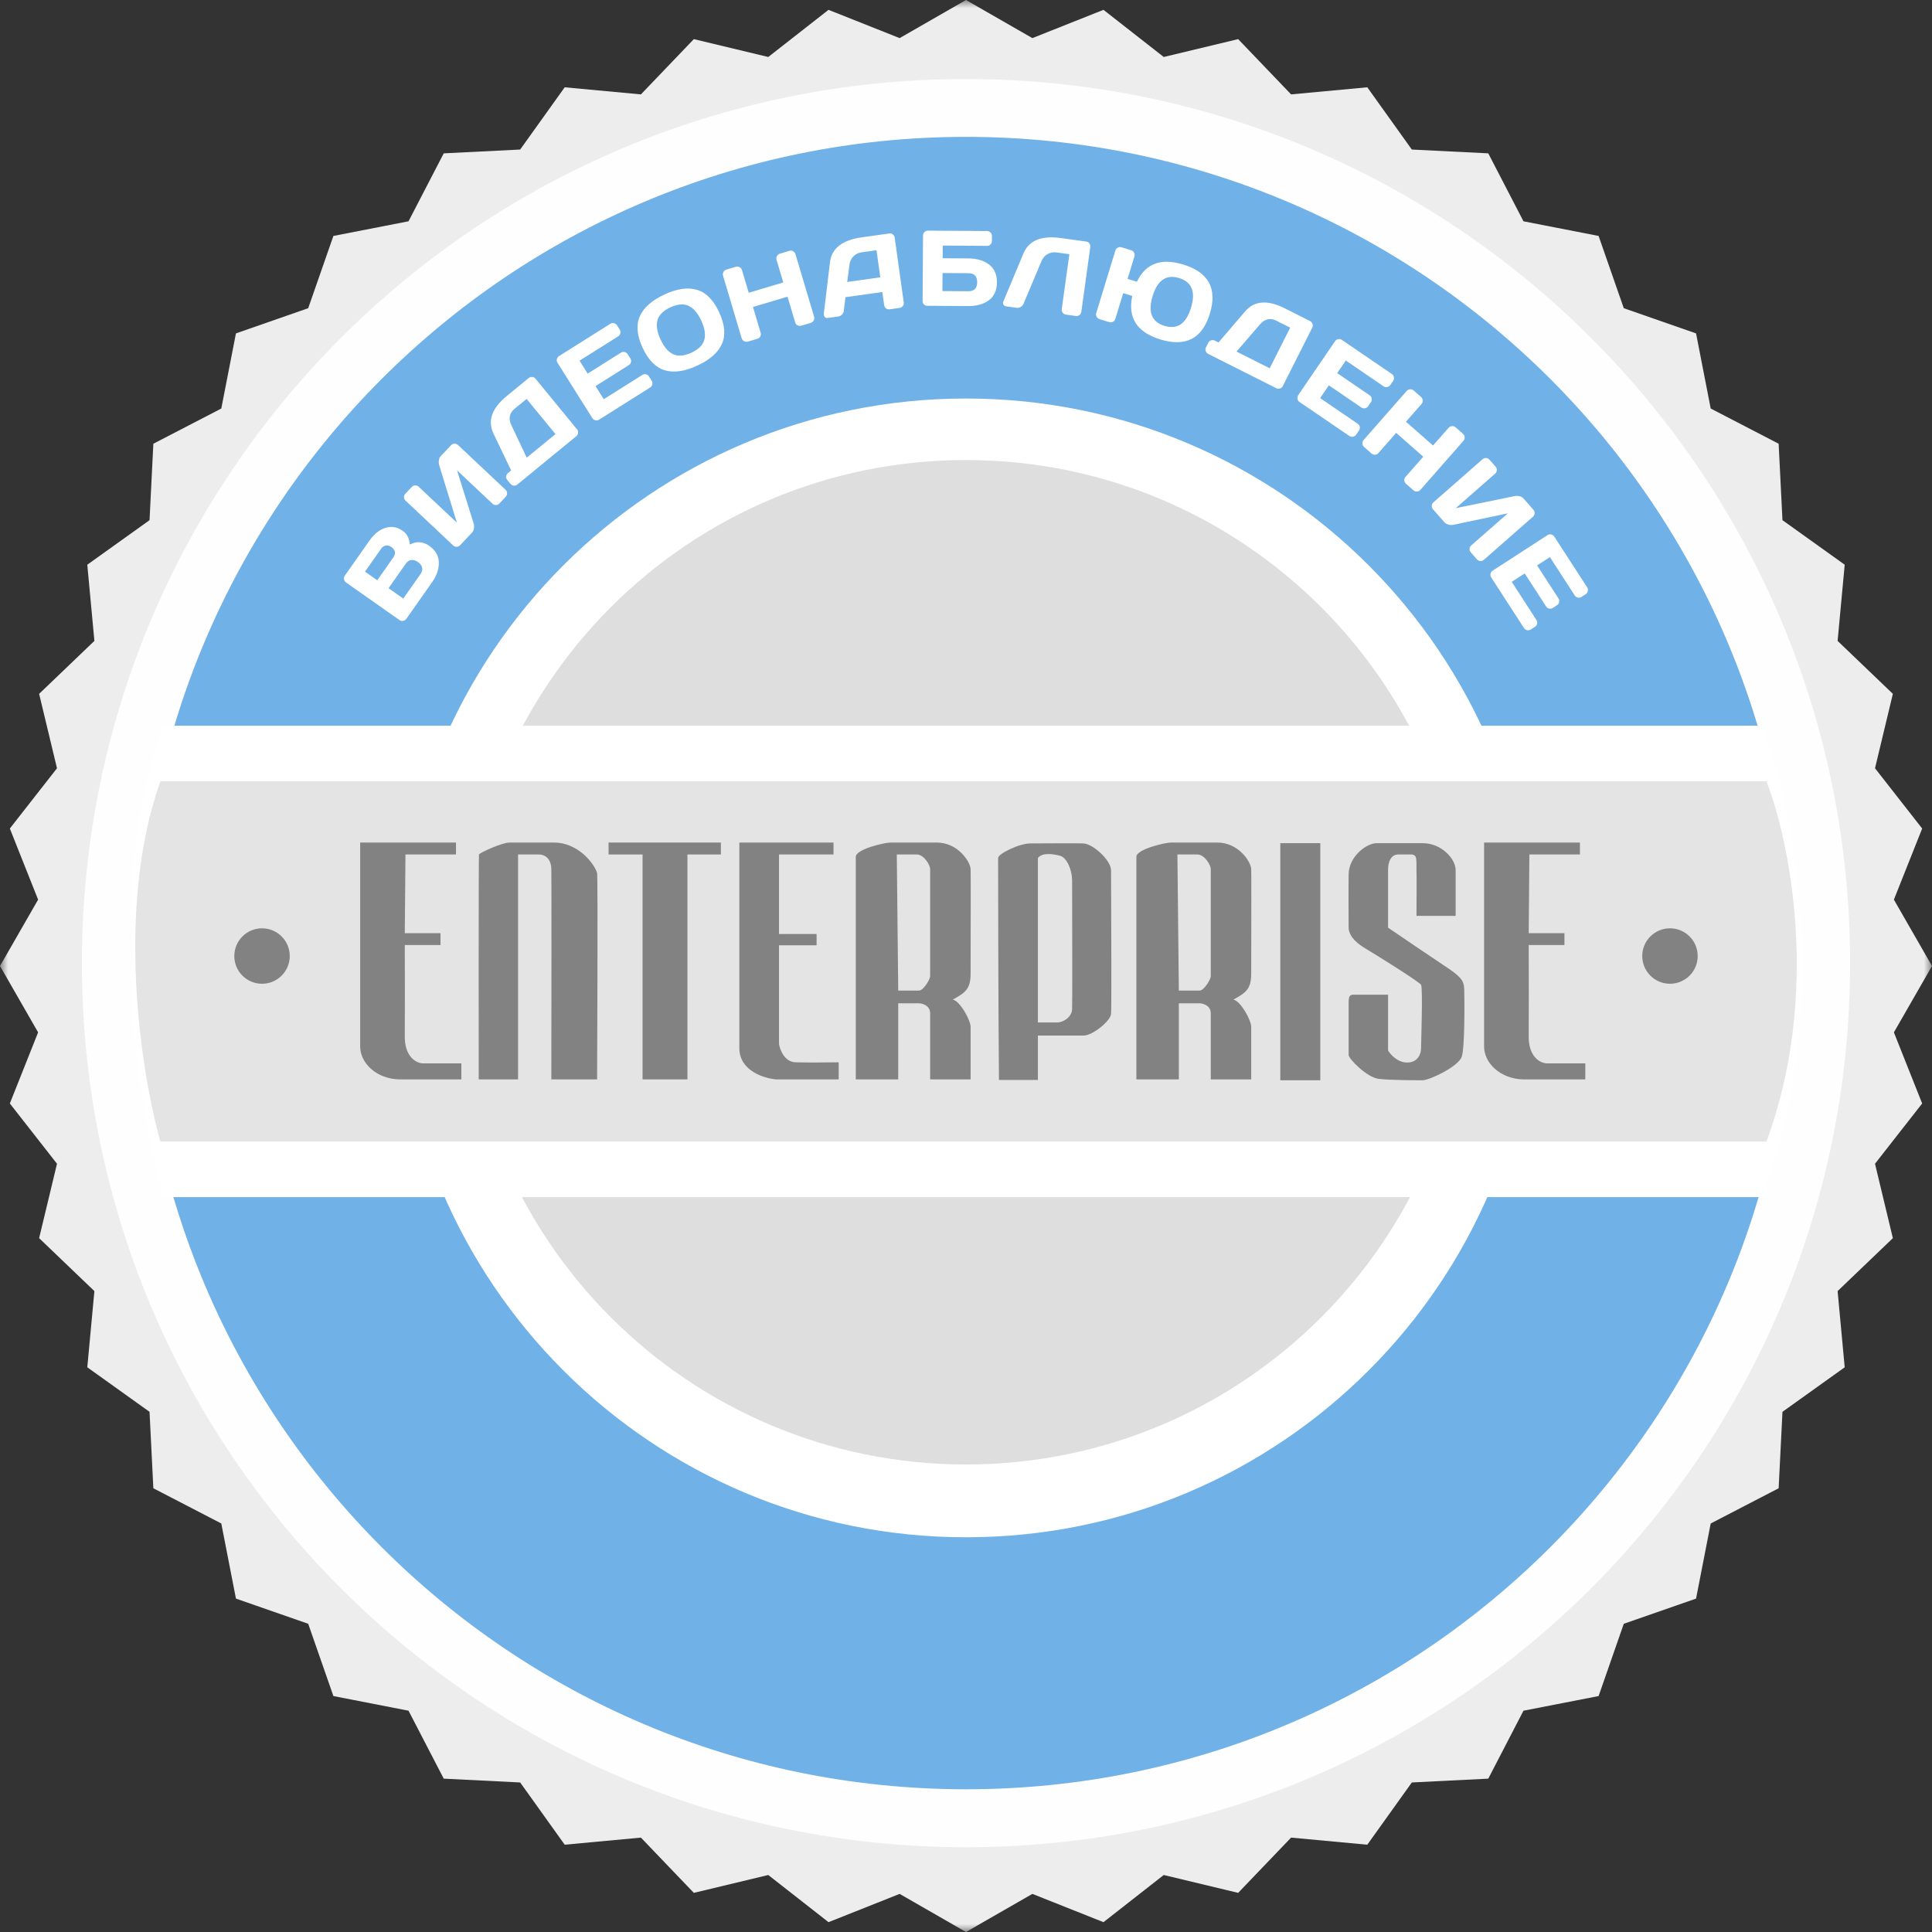 <svg width="120" height="120" viewBox="0 0 120 120" fill="none" xmlns="http://www.w3.org/2000/svg">
<rect x="0" y="0" width="120" height="120" fill="#333333" stroke="none"/>
<g clip-path="url(#clip0_95_2)">
<mask id="mask0_95_2" style="mask-type:luminance" maskUnits="userSpaceOnUse" x="0" y="0" width="120" height="120">
<path d="M120 0H0V120H120V0Z" fill="white"/>
</mask>
<g mask="url(#mask0_95_2)">
<path d="M60 0L64.122 2.367L68.539 0.611L72.282 3.54L76.904 2.43L80.192 5.863L84.925 5.422L87.691 9.288L92.439 9.525L94.626 13.745L99.292 14.655L100.856 19.143L105.345 20.708L106.255 25.374L110.475 27.561L110.712 32.309L114.578 35.075L114.137 39.808L117.569 43.096L116.46 47.718L119.389 51.461L117.633 55.878L120 60L117.633 64.122L119.389 68.539L116.46 72.282L117.569 76.904L114.137 80.192L114.578 84.925L110.712 87.691L110.475 92.439L106.255 94.626L105.345 99.292L100.856 100.856L99.292 105.345L94.626 106.255L92.439 110.475L87.691 110.712L84.925 114.578L80.192 114.137L76.904 117.569L72.282 116.46L68.539 119.389L64.122 117.633L60 120L55.878 117.633L51.461 119.389L47.718 116.46L43.096 117.569L39.808 114.137L35.075 114.578L32.309 110.712L27.561 110.475L25.374 106.255L20.708 105.345L19.143 100.856L14.655 99.292L13.745 94.626L9.525 92.439L9.288 87.691L5.422 84.925L5.863 80.192L2.43 76.904L3.54 72.282L0.611 68.539L2.367 64.122L0 60L2.367 55.878L0.611 51.461L3.54 47.718L2.43 43.096L5.863 39.808L5.422 35.075L9.288 32.309L9.525 27.561L13.745 25.374L14.655 20.708L19.143 19.143L20.708 14.655L25.374 13.745L27.561 9.525L32.309 9.288L35.075 5.422L39.808 5.863L43.096 2.43L47.718 3.54L51.461 0.611L55.878 2.367L60 0Z" fill="#EDEDED"/>
<path d="M60 114.733C90.327 114.733 114.912 90.148 114.912 59.821C114.912 29.494 90.327 4.909 60 4.909C29.673 4.909 5.088 29.494 5.088 59.821C5.088 90.148 29.673 114.733 60 114.733Z" fill="#FEFEFE"/>
<path d="M60 111.135C88.341 111.135 111.317 88.159 111.317 59.818C111.317 31.476 88.341 8.501 60 8.501C31.658 8.501 8.683 31.476 8.683 59.818C8.683 88.159 31.658 111.135 60 111.135Z" fill="#70B1E7"/>
<path d="M60 95.483C79.532 95.483 95.365 79.649 95.365 60.117C95.365 40.586 79.532 24.752 60 24.752C40.468 24.752 24.635 40.586 24.635 60.117C24.635 79.649 40.468 95.483 60 95.483Z" fill="white"/>
<path d="M60 90.962C77.228 90.962 91.194 76.996 91.194 59.768C91.194 42.54 77.228 28.574 60 28.574C42.772 28.574 28.806 42.54 28.806 59.768C28.806 76.996 42.772 90.962 60 90.962Z" fill="#DEDEDE"/>
<path d="M10.137 45.075C6.431 55.433 8.593 68.91 10.137 74.354H109.443C113.91 62.316 111.304 49.819 109.443 45.075H10.137Z" fill="white"/>
<path d="M9.964 48.527C7.132 56.443 8.784 66.742 9.964 70.902H109.715C113.128 61.703 111.137 52.152 109.715 48.527H9.964Z" fill="#E4E4E4"/>
<path d="M17.997 59.381C17.997 60.332 17.226 61.103 16.275 61.103C15.324 61.103 14.553 60.332 14.553 59.381C14.553 58.43 15.324 57.659 16.275 57.659C17.226 57.659 17.997 58.43 17.997 59.381Z" fill="#828282"/>
<path d="M105.447 59.381C105.447 60.332 104.676 61.103 103.725 61.103C102.774 61.103 102.003 60.332 102.003 59.381C102.003 58.43 102.774 57.659 103.725 57.659C104.676 57.659 105.447 58.43 105.447 59.381Z" fill="#828282"/>
<path d="M28.323 53.073H25.184L25.142 57.963H27.361V58.698H25.142C25.147 60.191 25.153 63.416 25.142 64.374C25.129 65.572 25.796 66.049 26.299 66.049H28.657V67.044H24.829C23.331 67.017 22.371 65.99 22.371 65.004V52.332H28.323V53.073Z" fill="#828282"/>
<path d="M32.178 67.044H29.734C29.734 67.044 29.721 53.168 29.75 53.073C29.778 52.978 31.169 52.332 31.648 52.332H34.415C35.87 52.332 36.891 53.59 37.087 54.222C37.145 54.41 37.087 67.044 37.087 67.044H34.244C34.251 62.928 34.26 54.552 34.244 53.976C34.225 53.256 33.77 53.073 33.486 53.073H32.178V67.044Z" fill="#828282"/>
<path d="M42.698 67.044H39.911V53.073H37.8V52.332H44.776V53.073H42.698V67.044Z" fill="#828282"/>
<path d="M51.771 52.332H45.923V65.105C45.923 66.506 47.448 66.981 48.211 67.044H52.092V65.981C51.479 65.99 50.084 66.004 49.407 65.981C48.73 65.957 48.444 65.212 48.386 64.843V58.714H50.72V58.014H48.386V53.073H51.771V52.332Z" fill="#828282"/>
<path fill-rule="evenodd" clip-rule="evenodd" d="M53.154 67.044H55.79V62.316H57.077C57.309 62.325 57.773 62.46 57.773 62.935V67.044H60.286V63.784C60.286 63.36 59.624 62.171 59.182 62.086C59.946 61.662 60.286 61.441 60.286 60.474C60.286 60.228 60.287 59.72 60.288 59.091C60.292 57.241 60.298 54.343 60.286 53.988C60.269 53.513 59.488 52.332 58.181 52.332H55.311C54.921 52.332 53.154 52.752 53.154 53.214V67.044ZM55.79 61.526L55.702 53.073H56.941C57.383 53.073 57.773 53.717 57.773 53.988V60.644C57.773 60.813 57.366 61.526 57.077 61.526H55.79Z" fill="#828282"/>
<path fill-rule="evenodd" clip-rule="evenodd" d="M62.047 67.078H64.466V64.321H67.291C67.879 64.321 68.963 63.416 69.009 62.987C69.045 62.641 69.023 57.464 69.013 55.137C69.01 54.577 69.009 54.182 69.009 54.059C69.009 53.426 67.879 52.41 67.291 52.387C66.848 52.37 65.455 52.378 64.602 52.383C64.324 52.385 64.102 52.387 63.991 52.387C63.302 52.387 61.995 53.03 61.995 53.291C61.995 53.504 62.002 62.49 62.047 67.078ZM64.466 63.507V53.291C64.76 52.929 65.415 53.042 65.844 53.155C66.274 53.268 66.59 54.059 66.59 54.669C66.59 54.791 66.591 55.163 66.593 55.686C66.597 57.787 66.608 62.313 66.59 62.693C66.568 63.168 66.048 63.507 65.664 63.507H64.466Z" fill="#828282"/>
<path d="M82.006 52.371H79.522V67.097H82.006V52.371Z" fill="#828282"/>
<path d="M90.412 56.886H87.98C87.986 56.147 87.994 54.544 87.98 54.038C87.963 53.405 88.056 53.072 87.629 53.072H86.864C86.381 53.072 86.215 53.538 86.215 54.038V57.618C87.02 58.168 88.836 59.404 89.662 59.949C90.695 60.632 90.928 60.866 90.945 61.432C90.961 61.998 90.994 65.012 90.794 65.628C90.595 66.244 88.779 67.097 88.363 67.097C87.947 67.097 86.365 67.097 85.632 67.01C84.9 66.923 83.767 65.761 83.767 65.528V62.231C83.767 61.765 83.917 61.781 84.183 61.781H86.215V65.245C86.354 65.484 86.775 65.968 87.347 65.994C88.063 66.028 88.263 65.445 88.263 65.145C88.263 64.846 88.387 61.367 88.263 61.165C88.157 60.991 85.632 59.4 84.816 58.917C84 58.434 83.767 57.968 83.767 57.618C83.767 57.268 83.75 55.437 83.767 54.304C83.784 53.172 84.9 52.371 85.499 52.371H88.363C89.546 52.371 90.412 53.355 90.412 54.038V56.886Z" fill="#828282"/>
<path fill-rule="evenodd" clip-rule="evenodd" d="M70.583 67.044H73.22V62.316H74.507C74.738 62.325 75.203 62.46 75.203 62.935V67.044H77.715V63.784C77.715 63.36 77.053 62.171 76.611 62.086C77.376 61.662 77.715 61.441 77.715 60.474C77.715 60.228 77.716 59.72 77.717 59.091C77.722 57.241 77.728 54.343 77.715 53.988C77.698 53.513 76.917 52.332 75.61 52.332H72.741C72.35 52.332 70.583 52.752 70.583 53.214V67.044ZM73.22 61.526L73.131 53.073H74.371C74.812 53.073 75.203 53.717 75.203 53.988V60.644C75.203 60.813 74.795 61.526 74.507 61.526H73.22Z" fill="#828282"/>
<path d="M98.132 53.073H94.993L94.951 57.963H97.17V58.698H94.951C94.956 60.191 94.962 63.416 94.951 64.374C94.938 65.572 95.605 66.049 96.108 66.049H98.466V67.044H94.638C93.139 67.017 92.18 65.99 92.18 65.004V52.332H98.132V53.073Z" fill="#828282"/>
<path d="M22.951 37.654C26.895 30.655 39.664 16.636 59.19 16.551C83.598 16.444 95.642 35.523 96.601 37.654" stroke="#70B1E7"/>
<path d="M21.496 36.181C21.427 36.132 21.385 36.065 21.37 35.981C21.356 35.896 21.373 35.819 21.421 35.75L22.944 33.585C23.317 33.054 23.745 32.77 24.227 32.733C24.495 32.711 24.76 32.793 25.022 32.977C25.283 33.161 25.427 33.441 25.454 33.818C25.877 33.606 26.28 33.635 26.666 33.906C27.051 34.177 27.247 34.52 27.256 34.934C27.264 35.346 27.128 35.749 26.85 36.145L25.24 38.435C25.191 38.504 25.125 38.547 25.042 38.563C24.957 38.578 24.881 38.561 24.811 38.512L21.496 36.181ZM25.049 37.179L26.12 35.655C26.216 35.519 26.249 35.385 26.218 35.255C26.188 35.125 26.102 35.01 25.96 34.91C25.818 34.81 25.68 34.768 25.547 34.783C25.414 34.799 25.3 34.875 25.204 35.011L24.133 36.534L25.049 37.179ZM23.432 36.042L24.434 34.617C24.513 34.505 24.543 34.393 24.525 34.279C24.505 34.164 24.435 34.065 24.317 33.981C24.196 33.896 24.078 33.864 23.963 33.884C23.848 33.904 23.751 33.97 23.673 34.082L22.671 35.506L23.432 36.042Z" fill="white"/>
<path d="M28.147 33.878L25.195 31.101C25.13 31.04 25.096 30.968 25.094 30.886C25.091 30.803 25.121 30.729 25.181 30.664L25.574 30.247C25.632 30.185 25.703 30.153 25.785 30.151C25.87 30.146 25.943 30.173 26.004 30.231L28.378 32.464L27.278 28.887C27.251 28.792 27.245 28.693 27.26 28.588C27.275 28.483 27.308 28.404 27.358 28.35L28.017 27.651C28.075 27.589 28.146 27.558 28.23 27.557C28.314 27.556 28.387 27.584 28.449 27.642L31.401 30.419C31.463 30.477 31.495 30.549 31.497 30.635C31.498 30.719 31.47 30.792 31.412 30.854L31.019 31.271C30.961 31.333 30.89 31.366 30.806 31.37C30.721 31.371 30.648 31.342 30.587 31.284L28.387 29.215L29.423 32.522C29.45 32.616 29.455 32.718 29.436 32.826C29.417 32.932 29.378 33.016 29.32 33.078L28.581 33.863C28.523 33.924 28.452 33.957 28.368 33.961C28.282 33.964 28.208 33.936 28.147 33.878Z" fill="white"/>
<path d="M31.704 30.052L31.506 29.81C31.453 29.745 31.43 29.671 31.438 29.588C31.448 29.505 31.485 29.436 31.551 29.382L31.747 29.221L30.652 26.932C30.273 26.137 30.547 25.359 31.475 24.598L32.834 23.483C32.9 23.43 32.974 23.407 33.056 23.415C33.14 23.422 33.209 23.458 33.263 23.523L35.841 26.667C35.895 26.733 35.917 26.807 35.907 26.891C35.897 26.972 35.86 27.039 35.795 27.093L32.135 30.094C32.069 30.148 31.995 30.172 31.911 30.165C31.827 30.155 31.758 30.117 31.704 30.052ZM32.716 28.426L34.501 26.963L32.709 24.778L31.956 25.395C31.797 25.526 31.701 25.678 31.668 25.85C31.636 26.023 31.664 26.203 31.754 26.391L32.716 28.426Z" fill="white"/>
<path d="M36.787 25.963L34.628 22.534C34.583 22.462 34.57 22.385 34.59 22.303C34.611 22.221 34.657 22.158 34.728 22.113L37.904 20.113C37.976 20.068 38.053 20.055 38.135 20.075C38.218 20.094 38.283 20.14 38.328 20.211L38.491 20.47C38.536 20.542 38.549 20.62 38.53 20.703C38.511 20.784 38.467 20.847 38.395 20.892L35.996 22.403L36.501 23.205L38.567 21.904C38.638 21.859 38.715 21.846 38.797 21.866C38.88 21.884 38.943 21.928 38.988 22L39.151 22.259C39.197 22.33 39.21 22.408 39.191 22.492C39.172 22.572 39.127 22.635 39.056 22.68L36.99 23.981L37.501 24.794L39.895 23.287C39.965 23.243 40.04 23.23 40.121 23.248C40.202 23.267 40.265 23.312 40.31 23.383L40.476 23.648C40.522 23.719 40.535 23.797 40.516 23.881C40.495 23.963 40.449 24.026 40.378 24.071L37.216 26.063C37.144 26.108 37.067 26.122 36.984 26.105C36.9 26.085 36.835 26.038 36.787 25.963Z" fill="white"/>
<path d="M44.842 21.358C44.603 21.897 44.094 22.347 43.314 22.707C42.536 23.068 41.864 23.165 41.297 22.999C40.729 22.832 40.267 22.365 39.913 21.599C39.558 20.832 39.502 20.18 39.742 19.64C39.983 19.101 40.492 18.651 41.27 18.291C42.05 17.93 42.722 17.833 43.287 18C43.854 18.165 44.315 18.631 44.669 19.397C45.024 20.163 45.081 20.817 44.842 21.358ZM42.769 18.996C42.461 18.852 42.084 18.883 41.639 19.089C41.196 19.294 40.929 19.561 40.837 19.89C40.748 20.219 40.811 20.617 41.028 21.086C41.244 21.553 41.507 21.858 41.815 22.003C42.124 22.144 42.5 22.112 42.943 21.907C43.389 21.701 43.656 21.435 43.746 21.108C43.836 20.78 43.773 20.382 43.557 19.916C43.34 19.447 43.077 19.14 42.769 18.996Z" fill="white"/>
<path d="M46.068 21.014L44.911 17.13C44.886 17.049 44.894 16.97 44.935 16.895C44.976 16.819 45.039 16.768 45.125 16.743L45.705 16.57C45.786 16.546 45.863 16.555 45.937 16.596C46.012 16.637 46.062 16.698 46.086 16.779L46.505 18.183L48.651 17.543L48.233 16.139C48.208 16.058 48.217 15.98 48.258 15.904C48.299 15.829 48.36 15.779 48.441 15.755L49.021 15.582C49.106 15.556 49.186 15.564 49.259 15.606C49.335 15.647 49.385 15.708 49.409 15.789L50.566 19.673C50.591 19.754 50.581 19.833 50.538 19.909C50.497 19.982 50.435 20.031 50.354 20.055L49.774 20.228C49.693 20.252 49.615 20.246 49.541 20.209C49.466 20.171 49.416 20.111 49.392 20.03L48.914 18.426L46.768 19.066L47.246 20.669C47.27 20.75 47.261 20.828 47.22 20.901C47.18 20.972 47.119 21.02 47.038 21.044L46.458 21.217C46.377 21.241 46.298 21.234 46.221 21.196C46.143 21.155 46.092 21.095 46.068 21.014Z" fill="white"/>
<path d="M51.169 19.481L51.549 16.299C51.651 15.432 52.306 14.913 53.514 14.742L55.251 14.499C55.331 14.488 55.401 14.509 55.461 14.562C55.523 14.614 55.559 14.68 55.571 14.76L56.134 18.787C56.146 18.87 56.125 18.945 56.073 19.012C56.021 19.076 55.953 19.114 55.869 19.126L55.263 19.211C55.175 19.223 55.098 19.205 55.032 19.158C54.968 19.107 54.93 19.038 54.917 18.95L54.804 18.138L52.512 18.458L52.41 19.301C52.4 19.392 52.362 19.472 52.295 19.541C52.228 19.607 52.152 19.646 52.068 19.658L51.433 19.747C51.349 19.758 51.286 19.743 51.243 19.701C51.199 19.657 51.175 19.616 51.17 19.58C51.167 19.543 51.167 19.51 51.169 19.481ZM52.623 17.513L54.676 17.225L54.441 15.543L53.522 15.671C53.316 15.7 53.144 15.784 53.005 15.924C52.869 16.062 52.788 16.233 52.762 16.438L52.623 17.513Z" fill="white"/>
<path d="M57.304 18.691L57.332 14.632C57.332 14.543 57.362 14.47 57.421 14.411C57.48 14.353 57.554 14.324 57.643 14.325L61.308 14.35C61.393 14.351 61.465 14.382 61.523 14.443C61.583 14.504 61.613 14.577 61.612 14.661L61.61 14.967C61.609 15.052 61.58 15.124 61.521 15.185C61.464 15.243 61.393 15.272 61.309 15.271L58.555 15.252L58.55 16.04L60.157 16.051C60.685 16.055 61.112 16.183 61.438 16.434C61.764 16.684 61.925 17.054 61.921 17.544C61.918 18.033 61.752 18.401 61.422 18.648C61.093 18.893 60.665 19.014 60.137 19.01L57.595 18.993C57.513 18.992 57.443 18.963 57.387 18.907C57.331 18.848 57.303 18.776 57.304 18.691ZM58.535 18.078L60.144 18.089C60.508 18.091 60.692 17.906 60.694 17.533C60.697 17.16 60.516 16.972 60.151 16.969L58.543 16.958L58.535 18.078Z" fill="white"/>
<path d="M62.319 18.728L63.567 15.745C63.902 14.94 64.672 14.619 65.879 14.784L67.491 15.007C67.566 15.017 67.625 15.057 67.668 15.127C67.714 15.196 67.73 15.271 67.719 15.351L67.164 19.365C67.153 19.449 67.113 19.517 67.047 19.569C66.983 19.619 66.909 19.639 66.826 19.627L66.209 19.542C66.126 19.53 66.058 19.491 66.005 19.425C65.956 19.357 65.937 19.281 65.948 19.197L66.42 15.789L65.633 15.68C65.427 15.651 65.238 15.685 65.067 15.782C64.898 15.877 64.773 16.02 64.692 16.21L63.572 18.868C63.538 18.953 63.48 19.02 63.396 19.067C63.314 19.113 63.23 19.13 63.146 19.118L62.492 19.027C62.416 19.017 62.364 18.986 62.334 18.933C62.306 18.881 62.294 18.839 62.299 18.807C62.306 18.775 62.312 18.749 62.319 18.728Z" fill="white"/>
<path d="M68.09 19.44L69.276 15.565C69.301 15.483 69.351 15.423 69.427 15.383C69.503 15.342 69.583 15.335 69.668 15.361L70.26 15.542C70.341 15.567 70.4 15.617 70.438 15.692C70.479 15.768 70.487 15.847 70.462 15.927L70.035 17.322L70.617 17.5C71.155 16.364 72.115 16.008 73.495 16.43C75.071 16.913 75.623 17.93 75.147 19.482C74.673 21.032 73.647 21.566 72.07 21.084C70.618 20.639 70.037 19.738 70.327 18.381L69.764 18.209L69.274 19.809C69.249 19.89 69.199 19.95 69.124 19.988C69.051 20.024 68.975 20.03 68.894 20.006L68.302 19.825C68.221 19.8 68.159 19.75 68.116 19.676C68.074 19.599 68.065 19.521 68.09 19.44ZM73.237 17.27C72.443 17.027 71.894 17.401 71.591 18.39C71.288 19.38 71.534 19.997 72.328 20.24C73.123 20.483 73.672 20.11 73.975 19.12C74.278 18.13 74.032 17.514 73.237 17.27Z" fill="white"/>
<path d="M74.907 21.57L75.047 21.291C75.085 21.215 75.144 21.165 75.222 21.139C75.303 21.114 75.381 21.12 75.457 21.158L75.683 21.273L77.333 19.345C77.906 18.676 78.728 18.611 79.8 19.152L81.37 19.943C81.445 19.981 81.496 20.039 81.522 20.118C81.55 20.198 81.545 20.275 81.507 20.351L79.676 23.982C79.638 24.057 79.579 24.107 79.499 24.132C79.421 24.156 79.344 24.149 79.269 24.111L75.042 21.981C74.967 21.943 74.915 21.884 74.887 21.804C74.862 21.724 74.868 21.645 74.907 21.57ZM76.802 21.837L78.863 22.875L80.135 20.352L79.266 19.914C79.082 19.822 78.904 19.795 78.734 19.835C78.563 19.876 78.409 19.975 78.274 20.132L76.802 21.837Z" fill="white"/>
<path d="M80.639 24.537L82.924 21.19C82.972 21.12 83.037 21.078 83.121 21.064C83.204 21.05 83.281 21.067 83.35 21.114L86.45 23.23C86.52 23.278 86.562 23.344 86.576 23.427C86.592 23.511 86.576 23.588 86.529 23.658L86.356 23.911C86.308 23.981 86.242 24.024 86.158 24.04C86.076 24.055 86.001 24.039 85.931 23.991L83.589 22.393L83.055 23.175L85.071 24.552C85.141 24.599 85.183 24.665 85.197 24.748C85.215 24.831 85.199 24.907 85.151 24.977L84.979 25.23C84.931 25.299 84.865 25.342 84.781 25.358C84.699 25.374 84.624 25.358 84.554 25.31L82.537 23.933L81.996 24.726L84.332 26.321C84.4 26.368 84.442 26.432 84.457 26.513C84.473 26.595 84.457 26.67 84.409 26.74L84.233 26.998C84.185 27.068 84.119 27.111 84.035 27.127C83.951 27.141 83.875 27.124 83.805 27.076L80.718 24.97C80.649 24.922 80.605 24.857 80.588 24.774C80.572 24.69 80.589 24.611 80.639 24.537Z" fill="white"/>
<path d="M84.696 27.329L87.371 24.284C87.427 24.22 87.498 24.186 87.583 24.18C87.669 24.175 87.745 24.201 87.812 24.26L88.267 24.66C88.331 24.715 88.364 24.786 88.368 24.87C88.374 24.956 88.348 25.03 88.293 25.094L87.326 26.194L89.008 27.672L89.975 26.572C90.031 26.509 90.102 26.474 90.188 26.468C90.273 26.463 90.348 26.488 90.412 26.544L90.867 26.943C90.933 27.002 90.969 27.074 90.973 27.158C90.978 27.244 90.953 27.318 90.897 27.382L88.222 30.427C88.167 30.49 88.095 30.524 88.008 30.528C87.923 30.532 87.849 30.506 87.786 30.45L87.331 30.051C87.267 29.995 87.231 29.926 87.223 29.843C87.216 29.759 87.24 29.685 87.296 29.622L88.4 28.365L86.718 26.887L85.614 28.143C85.558 28.207 85.488 28.241 85.403 28.245C85.322 28.248 85.25 28.222 85.186 28.167L84.731 27.767C84.668 27.711 84.632 27.64 84.623 27.555C84.616 27.468 84.64 27.392 84.696 27.329Z" fill="white"/>
<path d="M89.034 31.199L92.081 28.527C92.147 28.468 92.222 28.441 92.305 28.447C92.388 28.452 92.458 28.488 92.517 28.555L92.895 28.986C92.95 29.049 92.976 29.123 92.97 29.205C92.966 29.29 92.933 29.36 92.869 29.416L90.419 31.564L94.085 30.812C94.182 30.794 94.282 30.797 94.385 30.822C94.488 30.848 94.563 30.888 94.612 30.943L95.246 31.665C95.301 31.729 95.326 31.803 95.319 31.887C95.311 31.971 95.276 32.041 95.213 32.097L92.166 34.77C92.102 34.825 92.028 34.85 91.942 34.845C91.858 34.838 91.788 34.803 91.732 34.739L91.354 34.308C91.299 34.245 91.272 34.171 91.277 34.086C91.284 34.002 91.319 33.932 91.383 33.876L93.653 31.884L90.262 32.599C90.165 32.617 90.064 32.612 89.959 32.584C89.854 32.554 89.774 32.507 89.719 32.444L89.008 31.634C88.952 31.57 88.926 31.496 88.93 31.412C88.936 31.326 88.97 31.255 89.034 31.199Z" fill="white"/>
<path d="M92.718 35.44L96.12 33.237C96.191 33.191 96.267 33.177 96.35 33.197C96.432 33.216 96.496 33.261 96.542 33.332L98.582 36.482C98.628 36.553 98.641 36.63 98.622 36.712C98.604 36.796 98.56 36.861 98.489 36.907L98.232 37.074C98.161 37.12 98.083 37.134 97.999 37.116C97.918 37.098 97.855 37.054 97.809 36.983L96.268 34.603L95.472 35.118L96.799 37.167C96.845 37.238 96.859 37.315 96.84 37.397C96.824 37.48 96.78 37.544 96.709 37.59L96.452 37.757C96.381 37.803 96.304 37.817 96.219 37.799C96.138 37.781 96.075 37.737 96.029 37.666L94.702 35.617L93.896 36.139L95.433 38.513C95.478 38.582 95.492 38.657 95.475 38.739C95.457 38.82 95.413 38.883 95.342 38.929L95.08 39.099C95.009 39.145 94.931 39.159 94.847 39.141C94.765 39.122 94.701 39.077 94.655 39.006L92.624 35.869C92.578 35.798 92.563 35.721 92.579 35.638C92.597 35.554 92.643 35.488 92.718 35.44Z" fill="white"/>
</g>
</g>
<defs>
<clipPath id="clip0_95_2">
<rect width="120" height="120" fill="white"/>
</clipPath>
</defs>
</svg>
